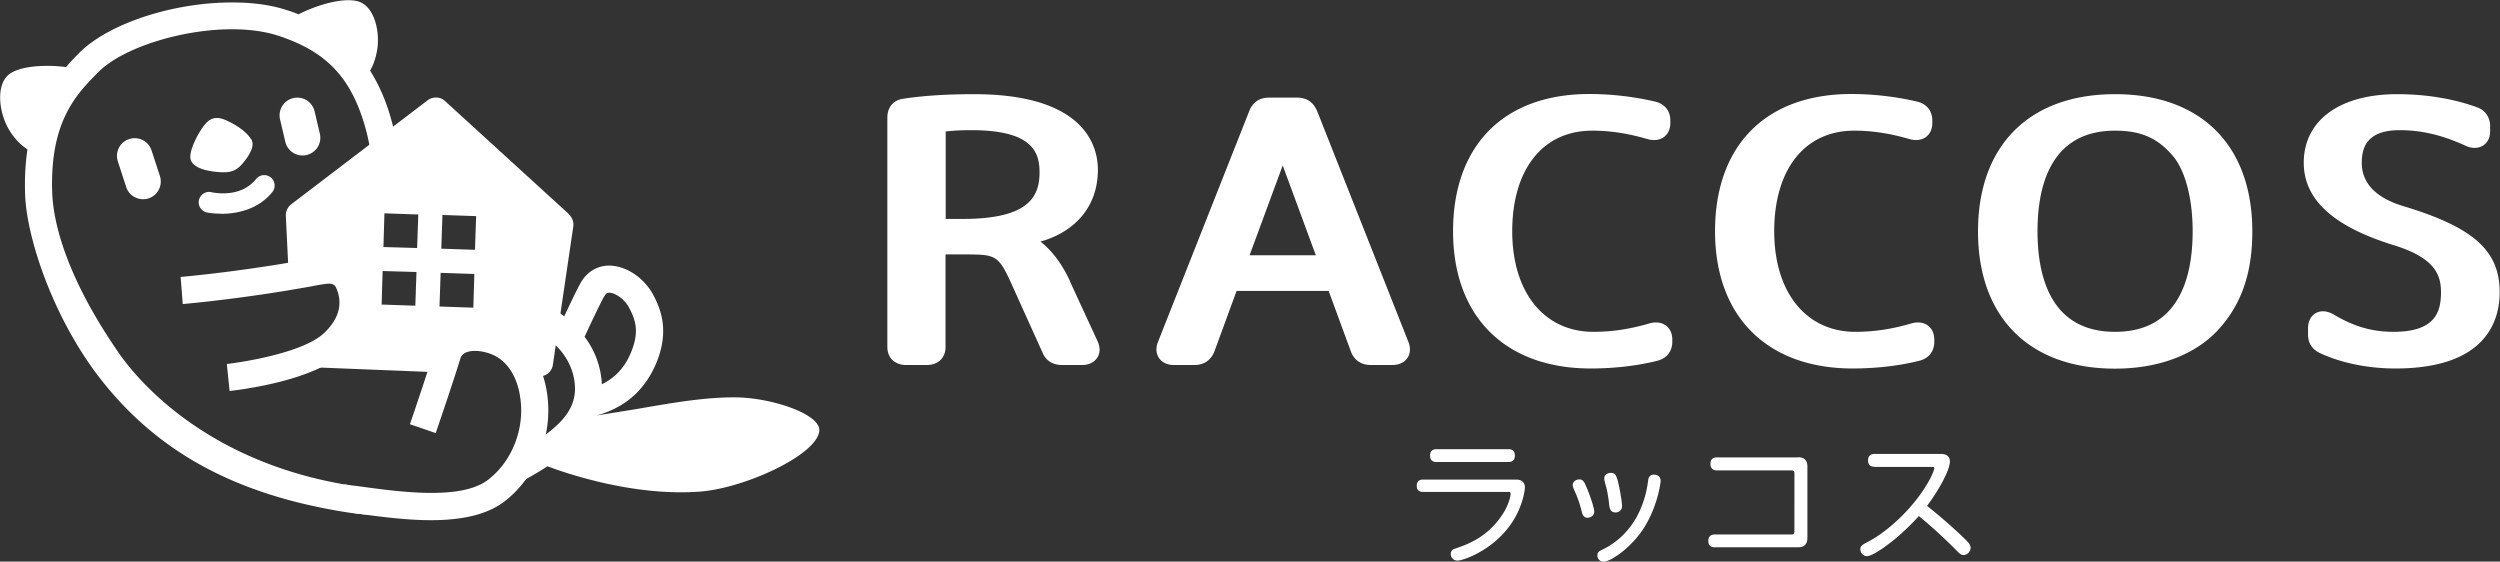 <svg xmlns="http://www.w3.org/2000/svg" id="_レイヤー_2" viewBox="0 0 152.11 34.17"><rect x="0" y="0" width="152.11" height="34.17" fill="#333333" stroke="none"/><defs><style>.cls-1{fill:#fff}</style></defs><g id="_レイヤー_1-2"><path d="M44.91 24.18c-2.27-.05-4.98.52-6.62.78-.7.11-1.42.23-1.99.32.41-.11.74-.25.96-.35 1.29-.6 2.21-1.62 2.75-3.04.68-1.8.21-3.06-.27-3.96-.56-1.03-1.64-1.76-2.67-1.77-.73 0-1.36.38-1.74 1.05-.22.39-.66 1.31-1 2.04-.35-.27-.75-.52-1.18-.75l-.29 1.76c1.32.84 2.03 1.92 2.12 3.21.1 1.58-1.1 2.64-3.09 3.83-.32 1.2-.69 1.95-1.11 2.22-1.05.68-3.72 1.14-5.56 1.14h-.2c-.61-.01-3.63-.11-3.75-.93 0-.06-.02-.13-.02-.21h-.02c-8.81-1.43-12.94-6.51-14-8.04-3.37-4.87-3.98-8.15-4.05-9.67C3 7.39 4.66 5.72 5.99 4.38c1.46-1.46 5.03-2.6 8.13-2.6 1.05 0 1.98.13 2.77.38 2.77.9 4.26 2.34 5.15 4.99.25.75.43 1.51.53 2.28l1.53-.9c-.12-.64-.29-1.28-.49-1.9-.29-.87-.66-1.64-1.09-2.33.19-.34.36-.79.44-1.34.16-1.15-.22-2.62-1.19-2.88-.92-.25-2.5.23-3.61.79-.24-.1-.49-.19-.76-.27-.92-.3-2.02-.45-3.26-.45-3.61-.01-7.53 1.28-9.31 3.06-.28.28-.55.56-.81.87-1.18-.15-2.65-.09-3.38.38C-.2 5-.11 6.51.38 7.57c.38.8.91 1.27 1.29 1.52-.12.82-.18 1.74-.14 2.79.11 2.69 1.74 7.51 4.55 11.13 3.47 4.47 8.2 7.06 14.89 8.14.86.14 1.76.21 2.68.21 2.71 0 5.38-.6 7.33-1.65.76-.41 1.57-.84 2.33-1.34 1.06.4 5.21 1.85 9.29 1.54 2.73-.21 7.13-2.24 7.25-3.7.08-1.01-2.84-1.98-4.95-2.03Zm-8.14-6.15c.06-.11.14-.22.3-.22.34 0 .92.37 1.2.9.43.8.6 1.48.18 2.59-.37.98-.97 1.66-1.83 2.08v-.02a5.23 5.23 0 0 0-1.05-2.87c.38-.82.96-2.05 1.19-2.46Z" class="cls-1"/><path d="M18.41 9.46c-.49 0-.93-.33-1.05-.83l-.32-1.36a1.079 1.079 0 1 1 2.1-.5l.32 1.36a1.079 1.079 0 0 1-1.05 1.33ZM8.7 12.12c-.45 0-.88-.29-1.02-.74l-.51-1.56c-.18-.57.12-1.17.69-1.36.57-.18 1.17.12 1.36.69l.51 1.56c.18.57-.12 1.17-.69 1.36-.11.04-.22.05-.33.05ZM15.28 8.46c.28.44-.18 1.07-.48 1.44-.45.56-.86.63-1.6.56-.82-.07-1.63-.33-1.62-.93 0-.57.61-1.69.99-2.07.31-.31.65-.35 1.07-.19.23.09 1.23.54 1.63 1.19ZM13.44 13c-.47 0-.8-.06-.84-.07a.634.634 0 0 1-.5-.74c.07-.34.4-.57.74-.5s1.85.33 2.76-.82a.634.634 0 0 1 .99.79c-.9 1.14-2.27 1.35-3.15 1.35ZM34.63 13.04l-7.55-6.89a.795.795 0 0 0-.65-.21c-.15.02-.3.07-.42.17l-8.29 6.32c-.22.17-.34.43-.33.7l.18 3.7.72-.12c1.72-.3 2.51-.59 3 .69.31.84.38 2.19-1.04 3.51-.52.49-1.33.87-2.21 1.17.15.15.35.25.58.25l8.26.33c.12-.38.24-.75.34-1.08.44-1.41 2.47-1.2 3.52-.52.64.41 1.11 1.04 1.41 1.81l.65.03h.1c.38-.04.69-.33.74-.71l1.24-8.4a.848.848 0 0 0-.26-.74Zm-5.66.11-.07 2.05-2.05-.07.07-2.05 2.05.07Zm-3.52-.11-.07 2.05-2.05-.06.06-2.05 2.05.07Zm-2.16 3.45 2.05.06-.07 2.05-2.05-.07.06-2.05Zm3.45 2.16.07-2.05 2.05.07-.06 2.05-2.05-.07Z" class="cls-1"/><path d="M13.78 22.15c1.35-.16 4.71-.75 5.91-1.86 1.11-1.03 1.06-1.98.83-2.61-.09-.25-.16-.42-.5-.42-.21 0-.53.06-1.11.17l-.46.08c-3.67.65-6.69.93-7.33.99l-.13-1.65c.69-.06 3.66-.35 7.18-.97l.44-.08c.49-.09.99-.18 1.45-.18 1.01 0 1.63.46 2.02 1.48.27.72.69 2.6-1.25 4.4-1.76 1.63-5.97 2.19-6.86 2.29l-.17-1.65ZM26.23 31.65c-1.55 0-3.15-.22-4.55-.41-.18-.02-.37-.11-.55-.19-.15-.06-.28-.12-.42-.16l.24-1.42c.28.04.59.08.91.12 1.32.18 2.91.4 4.39.4 1.65 0 2.79-.27 3.5-.84 1.49-1.19 1.99-2.98 1.96-4.26-.03-1.43-.54-2.58-1.42-3.14-.37-.24-.92-.4-1.39-.4-.2 0-.37.03-.51.08-.26.1-.34.26-.38.39-.49 1.58-1.31 3.98-1.5 4.53l-1.57-.54c.24-.69 1.01-2.97 1.48-4.48.21-.69.71-1.2 1.4-1.45.33-.12.69-.18 1.08-.18.78 0 1.65.25 2.29.66 1.34.87 2.14 2.51 2.17 4.51.04 2.14-.95 4.28-2.59 5.58-1.01.81-2.5 1.2-4.56 1.2ZM65.11 17.12c-.48-1.04-1.08-1.85-1.8-2.42 2.2-.63 3.49-2.22 3.49-4.37 0-1.38-.73-4.6-7.54-4.6-1.63 0-3.08.09-4.32.28-.58.08-.95.52-.95 1.14v13.96c0 .67.46 1.1 1.16 1.1h1.22c.71 0 1.16-.43 1.16-1.1v-5.63h1.06c2.07 0 2.15 0 3.06 2.03l1.78 3.94c.14.35.47.76 1.22.76h1.17c.58 0 .84-.29.95-.46.1-.16.23-.5.02-.97l-1.69-3.66ZM57.54 8c.5-.06 1-.08 1.55-.08 3.67 0 4.16 1.29 4.16 2.56 0 1.4-.55 2.84-4.65 2.84h-1.06V8.01ZM80.12 6.72c-.15-.35-.47-.78-1.19-.78h-1.71c-.72 0-1.05.42-1.2.79l-5.57 14.09c-.18.47-.04.79.06.95.11.17.37.44.94.44h1.2c.74 0 1.07-.42 1.23-.8l1.36-3.71h5.6l1.37 3.73c.15.36.48.78 1.22.78h1.27c.57 0 .84-.28.94-.44.1-.15.24-.48.06-.95L80.13 6.73Zm-2.07 3.36 2.01 5.45h-4.03l2.01-5.45ZM100.35 19.68c-1.2.35-2.28.51-3.4.51-3 0-4.94-2.4-4.94-6.12s1.82-6.12 4.87-6.12c1.08 0 2.15.16 3.35.51.8.23 1.4-.21 1.4-.98v-.15c0-.58-.34-1.01-.93-1.15-1.28-.3-2.66-.46-4-.46-5.19 0-8.29 3.12-8.29 8.35s3.21 8.35 8.37 8.35c1.42 0 2.82-.16 4.02-.46.6-.14.95-.57.95-1.17v-.13c0-.76-.6-1.21-1.4-.98ZM116.29 19.68c-1.2.35-2.28.51-3.4.51-3 0-4.94-2.4-4.94-6.12s1.82-6.12 4.87-6.12c1.08 0 2.15.16 3.35.51.8.23 1.4-.21 1.4-.98v-.15c0-.58-.34-1.01-.93-1.15-1.28-.3-2.66-.46-4-.46-5.19 0-8.29 3.12-8.29 8.35s3.21 8.35 8.37 8.35c1.42 0 2.82-.16 4.02-.46.61-.14.95-.57.95-1.17v-.13c0-.76-.6-1.21-1.4-.98ZM128.69 5.73c-5.22 0-8.34 3.12-8.34 8.35s3.12 8.35 8.34 8.35c2.56 0 4.73-.79 6.14-2.22 1.51-1.57 2.21-3.52 2.21-6.13 0-5.23-3.12-8.35-8.34-8.35Zm0 14.46c-3.9 0-4.72-3.33-4.72-6.12s.82-6.12 4.72-6.12c1.56 0 2.58.44 3.51 1.53.76.89 1.21 2.6 1.21 4.59 0 2.79-.82 6.12-4.72 6.12ZM146.2 12.53c-1.14-.34-2.5-1.07-2.5-2.62 0-.85.24-1.99 2.3-1.99 1.33 0 2.57.29 4 .94.79.38 1.51-.06 1.51-.86v-.32c0-.55-.31-.99-.82-1.16-1.43-.52-3.1-.79-4.84-.79-3.5 0-5.68 1.6-5.68 4.17 0 2.24 1.79 3.88 5.48 5.02 2.52.77 2.87 1.83 2.87 2.86 0 1.19-.34 2.41-2.89 2.41-1.29 0-2.41-.32-3.63-1.05-.23-.13-.45-.2-.66-.2-.53 0-.91.42-.91 1.02v.38c0 .55.25.92.76 1.16 1.28.59 2.9.92 4.56.92 5.52 0 6.34-2.91 6.34-4.64 0-2.54-1.6-3.96-5.9-5.25ZM86.57 29.93c-.26 0-.37-.15-.37-.37s.11-.38.37-.38h5.69c.34 0 .52.19.52.47 0 .18-.1.86-.5 1.66-1.06 2.06-3.24 2.8-3.6 2.8-.24 0-.41-.19-.41-.39s.1-.29.26-.34c.9-.29 2.12-.8 2.98-2.23.29-.49.4-.93.4-1.11 0-.09-.03-.11-.11-.11h-5.23Zm5.21-2.6c.27 0 .39.15.39.39s-.12.39-.39.39H87.4c-.27 0-.39-.15-.39-.39s.12-.39.39-.39h4.38ZM96.45 29.47c.24.5.55 1.42.55 1.65s-.19.38-.4.38c-.16 0-.29-.06-.36-.37-.08-.33-.2-.71-.33-1.02-.11-.27-.22-.46-.22-.6 0-.19.18-.34.41-.34.14 0 .24.06.35.29Zm4.59-.22c0 .16-.23 1.85-1.26 3.22-.74.99-1.82 1.71-2.22 1.71-.21 0-.37-.18-.37-.39 0-.18.11-.26.29-.34 1.65-.79 2.57-2.38 2.8-4.22.03-.31.23-.35.34-.35.25 0 .42.13.42.39Zm-2.63-.09c.1.37.28 1.3.28 1.64 0 .24-.19.38-.39.38-.25 0-.35-.15-.39-.44a7.86 7.86 0 0 0-.17-1.06c-.08-.29-.13-.45-.13-.57 0-.21.19-.34.4-.34.27 0 .33.18.39.39ZM109.4 27.82c.38 0 .57.19.57.57v4.34c0 .37-.19.57-.57.57h-5.07c-.28 0-.39-.16-.39-.39s.12-.39.39-.39H109c.13 0 .18-.06.18-.18V28.8c0-.13-.06-.18-.18-.18h-4.54c-.27 0-.39-.16-.39-.4s.12-.39.39-.39h4.95ZM114.05 28.4c-.27 0-.39-.15-.39-.39s.12-.39.39-.39h4.05c.39 0 .54.21.54.45 0 .55-.69 1.77-1.39 2.71.96.76 1.86 1.58 2.31 2.02.26.26.34.37.34.53 0 .23-.21.44-.41.44-.17 0-.26-.08-.45-.28-.73-.73-1.49-1.44-2.29-2.09-1.28 1.42-2.75 2.44-3.16 2.44-.24 0-.4-.22-.4-.43 0-.18.13-.27.34-.38 1.33-.66 2.81-2.08 3.67-3.49.35-.56.49-.97.49-1.05 0-.06-.04-.08-.13-.08h-3.51Z" class="cls-1"/></g></svg>
